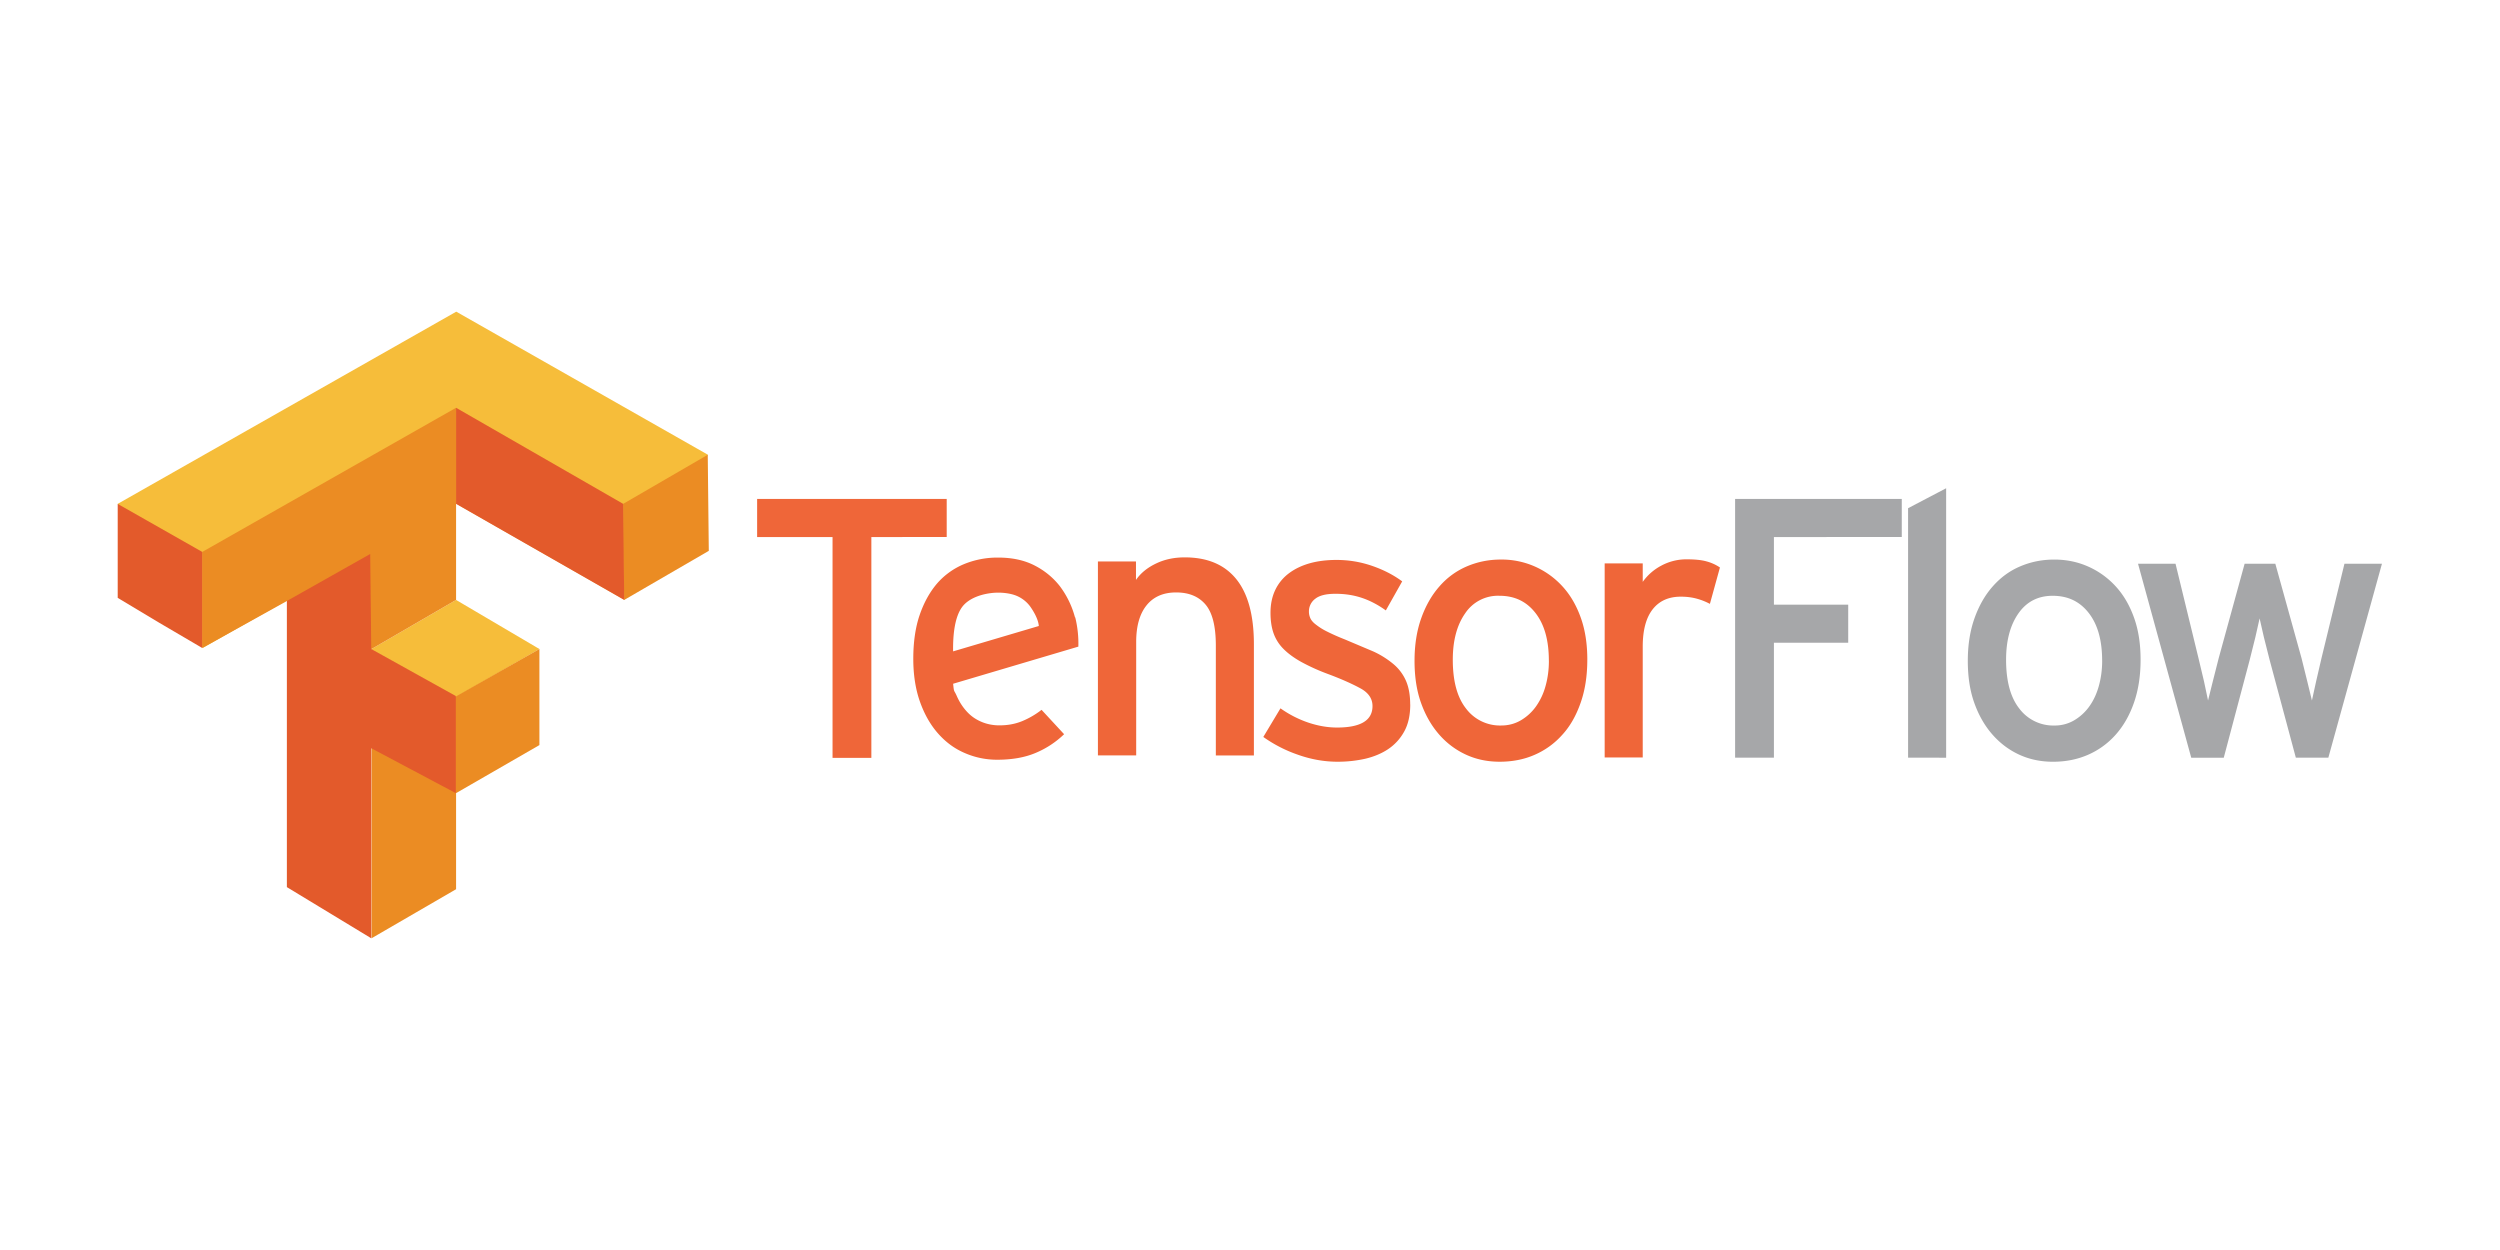 <svg xmlns="http://www.w3.org/2000/svg" stroke-miterlimit="1.414" width="120" height="60" fill-rule="evenodd" stroke-linejoin="round"><style><![CDATA[.B{fill-rule:nonzero}]]></style><path d="M17.832 31.153l4.06-2.356 4 2.356-4 2.306-4.06-2.256zM5.65 24.185L21.9 14.96l12.08 6.868-4 6.968-8.07-4.612-12.18 6.918z" fill="#f6bd3a" class="B"></path><path d="M17.832 40.376v-4.612l4-2.306 4.06-2.306v4.612l-4 2.306v4.612l-4.06 2.356zm0-9.223l-4.06-2.306-4.06 2.256V26.49l12.18-6.918v9.224zm12.08-4.662v-2.306l4.06-2.356.05 4.612-4.06 2.356z" fill="#eb8c23" class="B"></path><path d="M13.77 42.582V28.847l4-2.256.05 4.562 4.06 2.256v4.662l-4.06-2.156v9.123zM7.656 29.9L5.65 28.697v-4.51l4.06 2.306v4.612L7.656 29.9zm14.236-5.715v-4.612l8.02 4.612.05 4.612-8.07-4.612z" fill="#e35a2b" class="B"></path><path d="M41.825 25.778v10.6h-1.863v-10.6h-3.62V23.95h9.1v1.827zm9.785 3.85a5.24 5.24 0 0 1 .151 1.41L45.75 32.82c.047.45.034.267.175.587s.32.582.532.8.45.36.7.46.537.152.816.15c.4 0 .748-.065 1.073-.195a3.99 3.99 0 0 0 .949-.55l1.082 1.17a4.41 4.41 0 0 1-1.384.905c-.51.213-1.118.32-1.827.32a3.86 3.86 0 0 1-1.552-.319c-.5-.213-.92-.526-1.286-.94s-.656-.922-.87-1.526-.32-1.3-.32-2.058c0-.792.1-1.5.302-2.093s.48-1.1.834-1.517a3.48 3.48 0 0 1 1.286-.931 4.21 4.21 0 0 1 1.659-.319c.662 0 1.24.124 1.73.373s.9.586 1.224 1a4.34 4.34 0 0 1 .727 1.5zm-1.747.42c-.024-.32-.244-.7-.426-.953a1.56 1.56 0 0 0-.665-.506c-.272-.108-.642-.153-.967-.14-.6.027-1.3.238-1.632.7s-.437 1.263-.424 2.117zm8.497 6.214v-5.27c0-.946-.17-1.6-.506-1.987s-.807-.568-1.4-.568c-.615 0-1.088.207-1.42.62s-.497 1-.497 1.756v5.446H52.7v-9.31h1.827v.887c.237-.343.565-.6.985-.798s.872-.284 1.357-.284c1.088 0 1.913.35 2.475 1.047s.843 1.74.843 3.122v5.34H58.36zm9.332-2.448c0 .52-.098.955-.293 1.304a2.4 2.4 0 0 1-.772.843c-.32.213-.7.367-1.1.46a6 6 0 0 1-1.322.142c-.64 0-1.274-.112-1.907-.337a6.53 6.53 0 0 1-1.659-.852L61.463 34a5.17 5.17 0 0 0 1.357.692c.467.154.92.23 1.357.23 1.135 0 1.703-.343 1.703-1.03 0-.355-.192-.64-.576-.85s-.914-.45-1.588-.7a9.6 9.6 0 0 1-1.268-.576c-.348-.196-.633-.405-.852-.63a2 2 0 0 1-.47-.754c-.095-.278-.142-.6-.142-.967 0-.414.077-.78.23-1.1a2.15 2.15 0 0 1 .656-.798c.284-.213.62-.373 1-.48s.816-.16 1.277-.16c.6 0 1.162.095 1.712.284s1.032.438 1.446.745L66.52 29.3c-.378-.272-.763-.473-1.153-.603s-.8-.195-1.26-.195-.775.08-.976.24a.75.75 0 0 0-.302.612.76.76 0 0 0 .071.328c.047.1.136.204.266.3a3 3 0 0 0 .523.328 10.38 10.38 0 0 0 .86.381l1.366.577a4.26 4.26 0 0 1 .985.621 2.19 2.19 0 0 1 .594.807c.13.307.195.68.195 1.118zm8.498-2.147c0 .77-.106 1.458-.32 2.067s-.5 1.124-.887 1.543a3.79 3.79 0 0 1-1.33.958c-.5.22-1.064.328-1.668.328-.6 0-1.135-.115-1.632-.346a3.83 3.83 0 0 1-1.295-.985c-.367-.425-.653-.934-.86-1.526s-.3-1.254-.3-1.987c0-.757.106-1.437.32-2.04s.506-1.115.878-1.535a3.62 3.62 0 0 1 1.313-.958c.513-.218 1.05-.328 1.64-.328a3.95 3.95 0 0 1 1.65.346 3.96 3.96 0 0 1 1.322.967c.373.414.662.92.87 1.517s.3 1.257.3 1.978zm-1.845.053c0-.958-.2-1.718-.63-2.28s-1.002-.843-1.747-.843a1.89 1.89 0 0 0-1.64.843c-.395.563-.594 1.304-.594 2.227 0 1.03.213 1.812.64 2.35a2.04 2.04 0 0 0 1.685.807c.343 0 .656-.083.94-.248a2.36 2.36 0 0 0 .727-.665 3.09 3.09 0 0 0 .461-.985c.106-.378.16-.78.16-1.206zm7.735-2.732a3.09 3.09 0 0 0-.621-.248c-.213-.06-.473-.1-.78-.1-.58 0-1.03.2-1.348.603s-.48 1-.48 1.792v5.322h-1.827v-9.314h1.827v.887a2.55 2.55 0 0 1 .878-.772 2.53 2.53 0 0 1 1.251-.31c.378 0 .7.033.93.098a2.11 2.11 0 0 1 .647.293l-.48 1.74z" fill="#ef6639" class="B"></path><path d="M85.148 25.778v3.247h3.566v1.827h-3.566v5.517h-1.863V23.95h8v1.827zm6.44 10.59V24.394l1.827-.958V36.37zm11.16-4.7c0 .77-.107 1.458-.32 2.067s-.51 1.124-.887 1.543a3.79 3.79 0 0 1-1.331.958c-.51.22-1.064.328-1.668.328-.59 0-1.135-.115-1.632-.346s-.928-.56-1.295-.985-.653-.934-.86-1.526-.3-1.254-.3-1.987c0-.757.106-1.437.32-2.04s.506-1.115.878-1.535.8-.74 1.313-.958 1.05-.328 1.64-.328 1.14.115 1.65.346a3.96 3.96 0 0 1 1.322.967c.373.414.662.92.87 1.517s.3 1.257.3 1.978zm-1.845.053c0-.958-.2-1.718-.63-2.28s-1.002-.843-1.747-.843c-.698 0-1.245.28-1.64.843s-.594 1.304-.594 2.227c0 1.03.213 1.812.64 2.35a2.04 2.04 0 0 0 1.685.807 1.83 1.83 0 0 0 .94-.248 2.36 2.36 0 0 0 .727-.665c.2-.278.355-.606.46-.985s.16-.78.16-1.206zm10.857 4.648h-1.56l-1.26-4.7-.275-1.09-.204-.896-.204.905-.275 1.1-1.242 4.684h-1.56l-2.555-9.314h1.8l1.1 4.524.266 1.118.195.923.23-.923.284-1.118 1.242-4.524h1.473l1.26 4.542.275 1.11.222.914.204-.93.257-1.11 1.1-4.524h1.8z" fill="#a6a7a9" class="B"></path></svg>